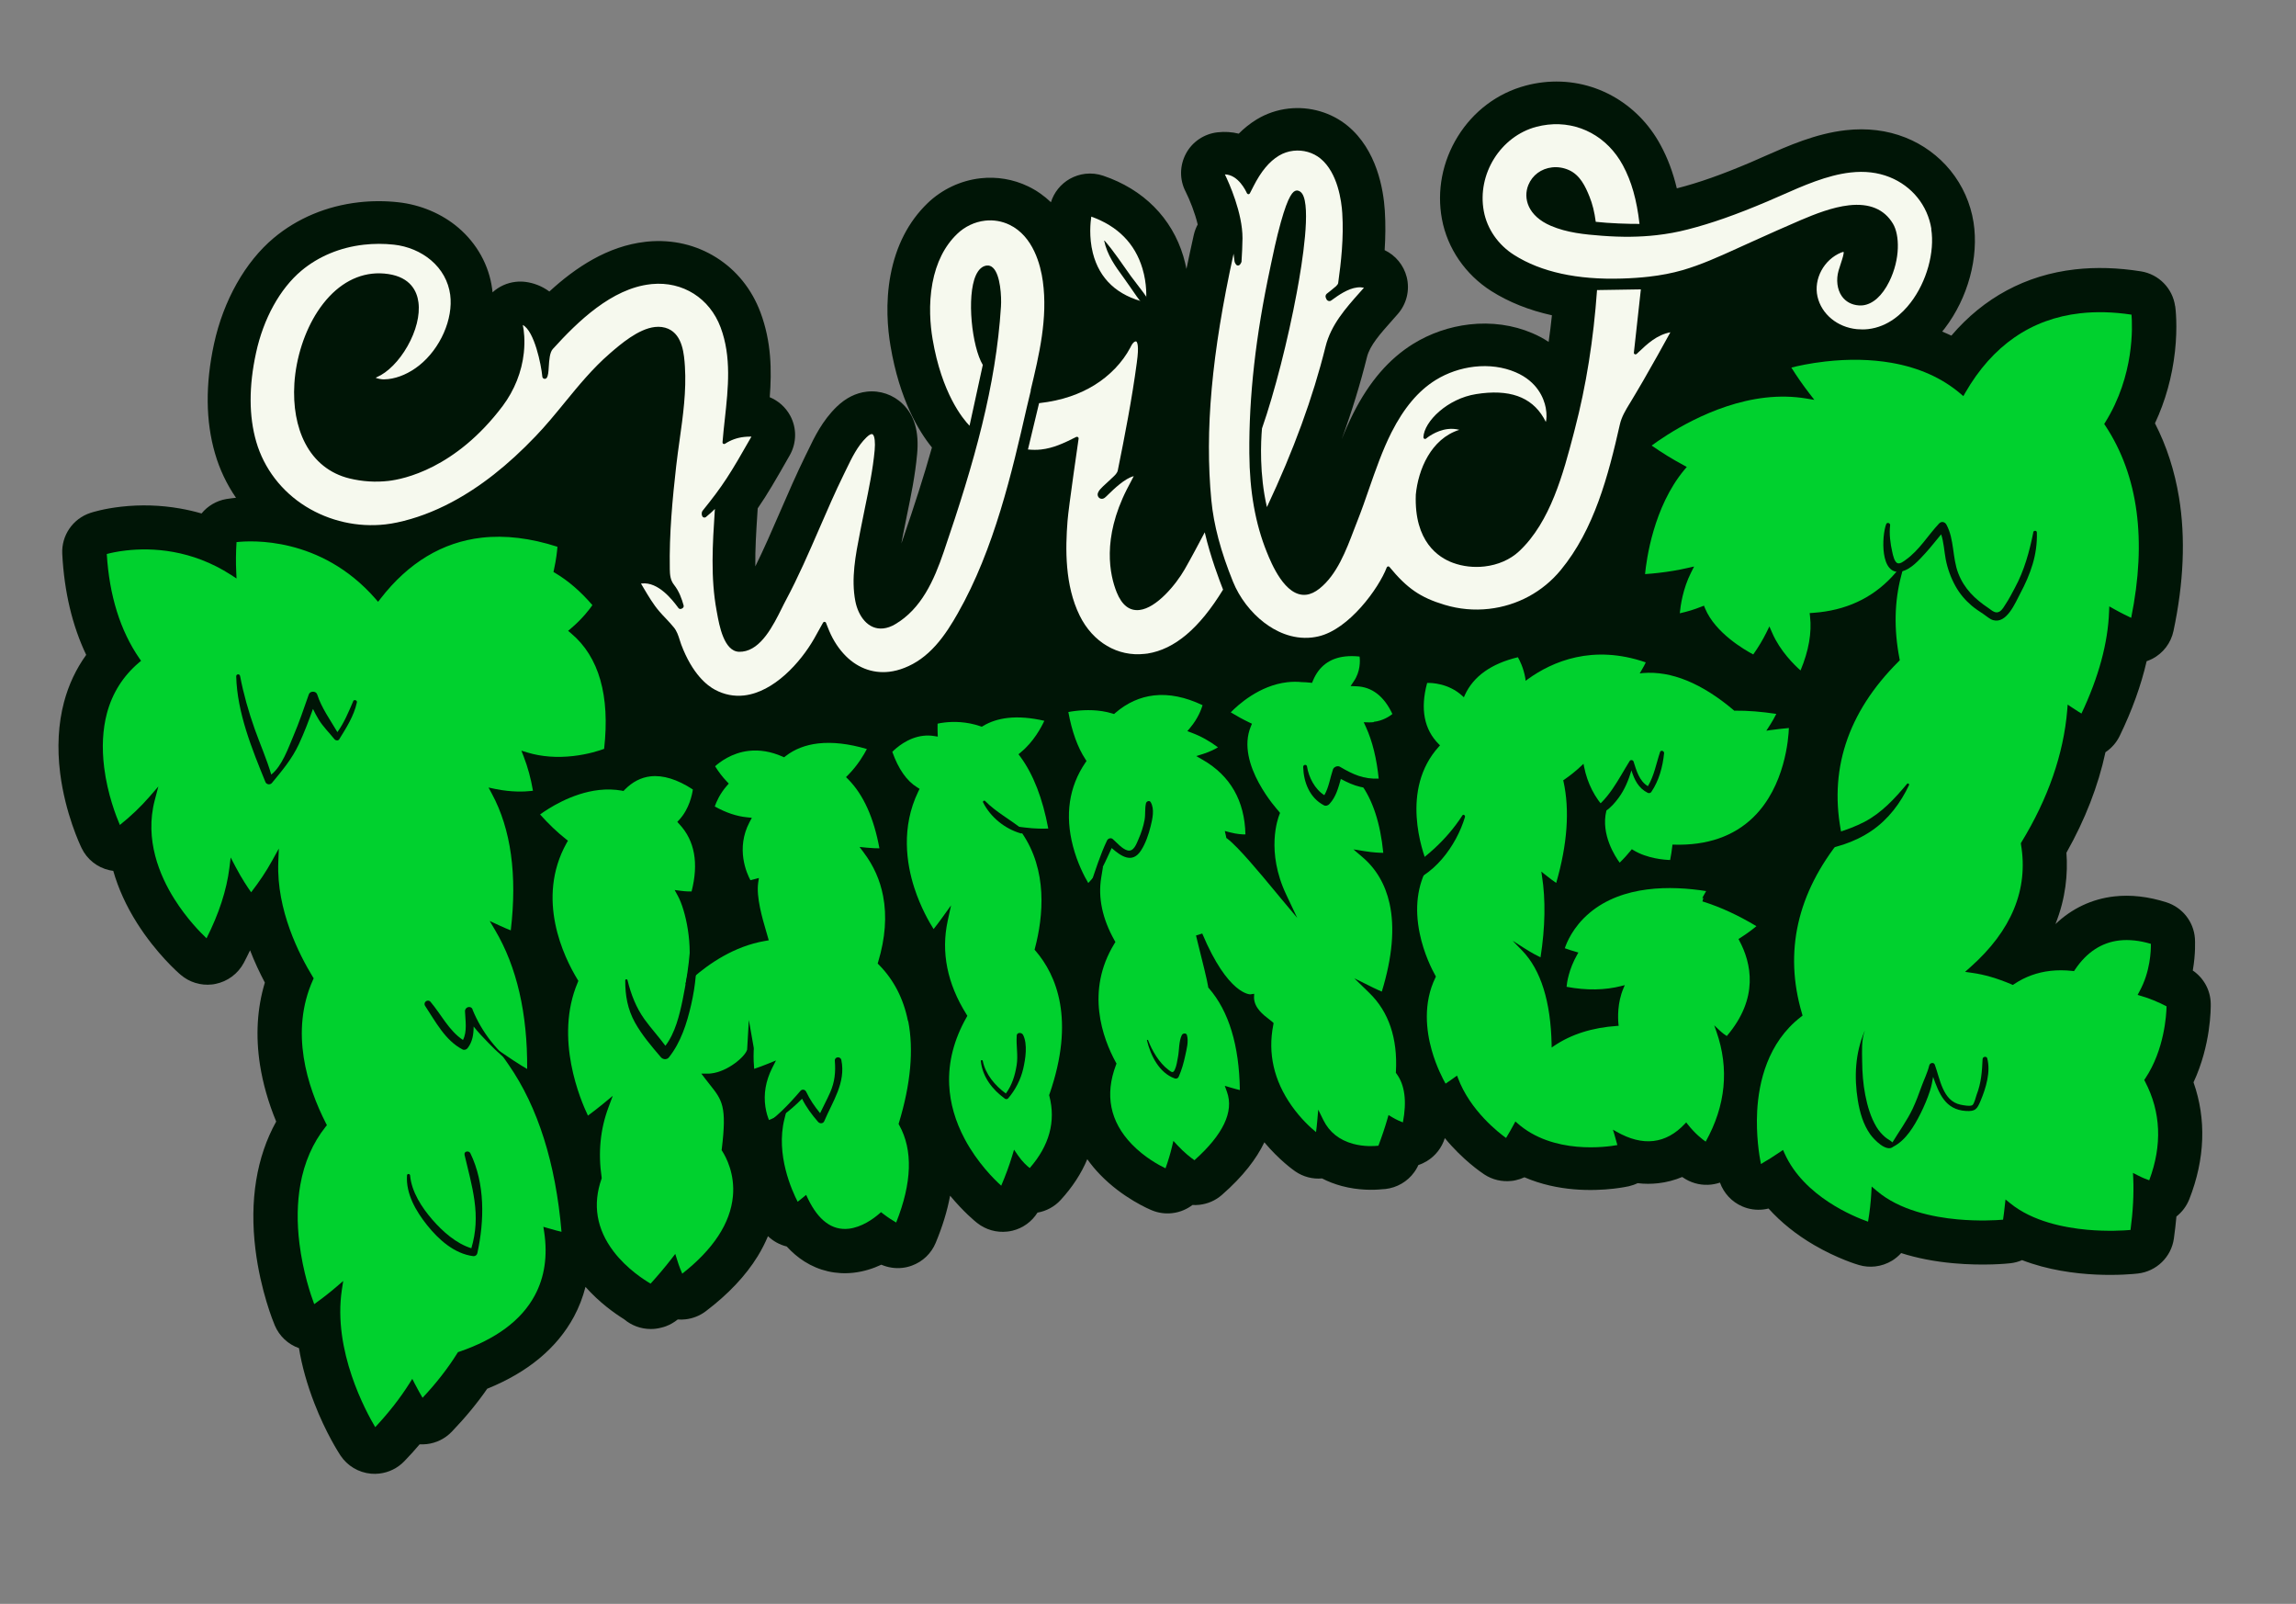 <svg width="421" height="294" viewBox="0 0 421 294" fill="none" xmlns="http://www.w3.org/2000/svg">
<rect x="0" y="0" width="421" height="294" fill="#808080" stroke="none"/>
<g clip-path="url(#clip0_1397_2506)">
<path d="M398.837 56.138C398.383 52.863 395.841 50.264 392.57 49.742C388.344 49.067 384.279 48.951 380.482 49.382C371.46 50.406 363.731 54.569 357.808 61.524C357.254 61.257 356.689 61.019 356.124 60.78C356.281 60.584 356.452 60.386 356.607 60.176C360.854 54.607 362.876 47.16 361.872 40.744C361.326 37.273 359.866 34.001 357.654 31.269C355.475 28.588 352.603 26.481 349.356 25.2C346.008 23.875 342.319 23.428 338.413 23.871C332.915 24.495 327.929 26.711 323.518 28.655C322.625 29.045 321.787 29.429 320.984 29.768C315.646 32.037 311.484 33.499 307.519 34.513C307.505 34.515 307.478 34.518 307.464 34.519C306.758 31.575 305.788 28.977 304.482 26.582C302.387 22.695 299.289 19.569 295.528 17.521C291.679 15.429 287.324 14.589 282.942 15.087C281.867 15.209 280.788 15.414 279.731 15.699C274.594 17.066 270.172 20.372 267.296 25.029C264.467 29.612 263.436 34.98 264.395 40.151C265.391 45.523 268.693 50.331 273.447 53.352C276.67 55.392 280.38 56.868 284.565 57.795C284.393 59.437 284.192 61.068 283.961 62.675C283.036 62.052 282.024 61.52 280.953 61.065C277.447 59.566 273.47 59.013 269.455 59.469C265.794 59.885 262.226 61.114 259.122 63.034C254.68 65.793 251.086 69.954 248.148 75.759C247.349 77.348 246.648 78.94 246.014 80.524C247.897 75.375 249.425 70.376 250.656 65.439C251.187 63.316 253.07 61.205 255.246 58.759C255.601 58.361 255.955 57.963 256.296 57.567C257.92 55.719 258.542 53.188 257.94 50.795C257.389 48.617 255.902 46.806 253.891 45.852C254.041 43.526 254.081 41.088 253.923 38.604C253.673 34.7 252.454 27.484 247.115 23.072C244.135 20.619 240.185 19.459 236.266 19.904C234.198 20.139 232.194 20.82 230.44 21.885C229.164 22.662 228.08 23.555 227.139 24.501C225.891 24.189 224.586 24.103 223.252 24.255C220.789 24.534 218.611 25.991 217.453 28.171C216.294 30.351 216.257 32.94 217.402 35.133C218.149 36.615 219.112 39.022 219.615 41.151C219.296 41.737 219.052 42.383 218.895 43.061C218.409 45.219 217.97 47.304 217.549 49.304C217.41 48.563 217.212 47.789 216.984 46.99C214.876 39.956 209.662 34.706 202.295 32.215C201.234 31.854 200.117 31.733 199.029 31.857C198.022 31.971 197.051 32.288 196.157 32.788C194.5 33.732 193.267 35.261 192.701 37.071C191.464 35.891 190.071 34.908 188.525 34.163C185.799 32.85 182.764 32.342 179.743 32.685C176.136 33.095 172.696 34.722 170.062 37.262C166.585 40.627 164.303 45.051 163.287 50.432C162.334 55.517 162.752 60.294 163.285 63.41C164.941 73.257 168.466 79.057 170.884 82.027C169.403 87.31 167.625 92.777 165.638 98.584C165.525 98.927 165.399 99.271 165.274 99.629C165.31 99.46 165.346 99.291 165.368 99.123C165.437 98.758 165.506 98.393 165.576 98.041C165.793 96.916 166.025 95.804 166.263 94.622C167.021 90.976 167.805 87.202 168.166 83.216C168.545 79.145 167.681 76.15 165.528 74.057C163.776 72.345 161.366 71.519 158.93 71.795C156.943 72.021 155.091 72.946 153.426 74.551C150.794 77.104 149.32 80.145 148.151 82.601C148.005 82.892 147.873 83.182 147.725 83.46C146.035 86.91 144.515 90.396 143.052 93.779C141.545 97.263 140.091 100.604 138.499 103.823C138.449 100.708 138.66 97.467 138.874 94.129L138.933 93.188C140.685 90.652 142.253 87.958 144.815 83.447C146.09 81.199 146.122 78.445 144.886 76.18C144.05 74.639 142.718 73.47 141.141 72.811C141.521 67.901 141.446 62.63 139.446 57.276C137.861 53.029 135.068 49.552 131.372 47.222C127.66 44.88 123.313 43.861 118.797 44.278C118.648 44.294 118.484 44.313 118.335 44.33C111.408 45.116 105.539 49.027 100.733 53.436C99.229 52.328 97.702 51.869 96.482 51.691C95.838 51.599 95.189 51.59 94.549 51.663C92.984 51.84 91.489 52.505 90.316 53.587C90.293 53.383 90.269 53.18 90.246 52.976C89.67 48.629 87.454 44.646 84.036 41.734C81.014 39.163 77.093 37.519 73.017 37.074C70.616 36.81 68.191 36.811 65.796 37.083C59.903 37.751 54.508 40.013 50.191 43.624C44.955 48.013 40.974 55.077 39.243 63.027C37.644 70.427 37.694 77.185 39.43 83.133C40.271 86.048 41.573 88.773 43.274 91.247C42.974 91.281 42.716 91.311 42.484 91.337C41.967 91.396 41.615 91.449 41.494 91.477C39.669 91.794 38.07 92.759 36.956 94.123C35.659 93.748 34.343 93.443 33.007 93.21C29.435 92.585 25.797 92.475 22.178 92.886C19.034 93.243 16.971 93.889 16.586 94.016C13.356 95.07 11.239 98.156 11.417 101.545C11.778 108.488 13.253 114.685 15.805 120.046C13.959 122.606 12.592 125.497 11.741 128.687C10.689 132.656 10.444 137.055 11.03 141.732C11.968 149.145 14.671 154.86 14.976 155.485C15.966 157.531 17.83 159.01 20.051 159.514C20.291 159.57 20.53 159.611 20.768 159.639C21.684 162.849 23.136 166.052 25.119 169.195C28.664 174.8 32.69 178.33 33.146 178.704C34.734 180.064 36.818 180.693 38.886 180.459C39.077 180.437 39.267 180.415 39.468 180.365C41.721 179.931 43.652 178.488 44.719 176.47C45.115 175.71 45.497 174.951 45.853 174.196C46.674 176.33 47.616 178.313 48.565 180.116C47.142 184.828 46.847 189.879 47.672 195.202C48.212 198.619 49.199 202.095 50.643 205.588C47.037 212.074 45.727 220.086 46.843 229.061C47.789 236.666 50.13 242.353 50.392 242.969C51.221 244.923 52.826 246.432 54.82 247.127C55.358 250.406 56.304 253.763 57.632 257.201C59.759 262.706 62.162 266.392 62.429 266.802C63.693 268.707 65.748 269.931 68.032 270.139C68.548 270.19 69.056 270.174 69.56 270.117C71.288 269.921 72.908 269.132 74.141 267.851C75.128 266.831 76.059 265.805 76.946 264.755C77.375 264.775 77.815 264.767 78.251 264.717C79.979 264.521 81.599 263.732 82.832 262.451C85.31 259.874 87.491 257.234 89.338 254.564C96.785 251.56 102.125 247.118 105.235 241.363C106.157 239.65 106.871 237.809 107.357 235.898C109.918 238.783 112.72 240.76 114.44 241.83C115.783 242.97 117.51 243.612 119.288 243.617C119.592 243.623 119.893 243.603 120.179 243.571C120.546 243.529 120.911 243.46 121.272 243.364C121.553 243.291 121.821 243.219 122.085 243.121C122.879 242.824 123.616 242.397 124.272 241.869C124.746 241.911 125.227 241.898 125.703 241.844C127.037 241.692 128.317 241.19 129.408 240.365C133.534 237.243 136.745 233.84 138.932 230.279C139.677 229.067 140.296 227.842 140.817 226.601C141.761 227.511 142.952 228.173 144.257 228.492C145.248 229.576 146.331 230.498 147.49 231.232C150.193 232.946 153.321 233.663 156.519 233.3C158.383 233.089 160.098 232.537 161.603 231.83C162.82 232.351 164.153 232.558 165.46 232.409C166.058 232.341 166.636 232.207 167.218 231.99C169.19 231.271 170.769 229.758 171.569 227.825C172.815 224.838 173.7 221.947 174.213 219.18C176.672 222.146 178.801 223.897 179.163 224.172C180.738 225.423 182.731 225.981 184.705 225.757C185.018 225.721 185.343 225.671 185.651 225.594C187.569 225.129 189.211 223.926 190.237 222.283C191.832 222.006 193.342 221.216 194.494 219.958C196.64 217.611 198.273 215.116 199.367 212.489C200.057 213.47 200.84 214.412 201.714 215.316C205.853 219.603 210.719 221.663 211.253 221.877C212.438 222.361 213.697 222.521 214.935 222.38C215.684 222.295 216.42 222.102 217.115 221.789C217.666 221.548 218.183 221.242 218.652 220.886C219.082 220.906 219.509 220.899 219.944 220.849C221.427 220.681 222.875 220.077 224.052 219.036C227.978 215.607 230.409 212.375 231.835 209.395C234.561 212.646 237.154 214.483 237.498 214.719C238.949 215.723 240.695 216.17 242.414 216.017C243.527 216.591 244.738 217.059 246.032 217.407C249.102 218.227 251.892 218.158 253.445 217.995C253.637 217.987 253.843 217.977 254.034 217.956C256.143 217.716 258.084 216.602 259.333 214.852C259.44 214.703 259.545 214.539 259.639 214.391C259.801 214.125 259.949 213.847 260.082 213.557C260.614 213.387 261.124 213.15 261.602 212.862C263.201 211.897 264.381 210.389 264.925 208.622C268.188 212.596 271.592 214.904 272.159 215.28C273.634 216.253 275.404 216.671 277.146 216.473C277.405 216.444 277.677 216.413 277.931 216.343C278.482 216.225 279.013 216.041 279.524 215.805C285.654 218.449 292.023 218.331 295.874 217.894C297.425 217.718 298.447 217.492 298.636 217.457C299.214 217.323 299.758 217.137 300.281 216.885C301.553 217.044 302.82 217.037 304.086 216.893C305.583 216.724 307.055 216.336 308.45 215.752C308.748 215.952 308.984 216.09 309.133 216.183C310.533 216.986 312.157 217.325 313.749 217.144C314.13 217.101 314.494 217.032 314.869 216.934C315.043 216.887 315.203 216.841 315.376 216.78C316.078 218.722 317.541 220.315 319.468 221.141C320.687 221.677 322.016 221.856 323.309 221.709C323.636 221.672 323.959 221.608 324.281 221.53C326.552 224.049 329.359 226.315 332.636 228.225C336.858 230.688 340.484 231.788 340.882 231.895C341.852 232.183 342.867 232.26 343.847 232.149C344.935 232.026 345.996 231.658 346.951 231.082C347.569 230.696 348.123 230.234 348.6 229.699C351.489 230.622 354.689 231.248 358.198 231.565C363.783 232.072 368.156 231.617 368.632 231.563C369.381 231.478 370.103 231.286 370.773 230.99C380.186 234.623 390.56 233.61 392.003 233.447C395.418 233.059 398.137 230.413 398.608 227.033C398.795 225.651 398.96 224.312 399.073 222.993C400.098 222.19 400.914 221.121 401.43 219.839C404.329 212.471 404.586 205.142 402.208 198.4C405.4 191.549 405.382 184.829 405.366 183.964C405.322 181.509 404.074 179.258 402.073 177.904C402.626 174.762 402.484 172.414 402.463 171.99C402.227 168.937 400.168 166.339 397.25 165.405C393.917 164.34 390.692 163.978 387.671 164.321C383.575 164.786 379.912 166.521 376.889 169.394C378.789 164.641 379.188 160.142 378.905 156.311C382.336 150.23 384.737 144.06 386.063 137.888C387.177 137.143 388.081 136.119 388.673 134.897C390.951 130.198 392.596 125.626 393.611 121.207C393.956 121.086 394.297 120.937 394.637 120.775C396.642 119.736 398.07 117.869 398.536 115.658C400.414 106.825 400.762 98.592 399.55 91.196C398.747 86.311 397.278 81.748 395.139 77.592C397.048 73.526 398.291 69.054 398.803 64.459C399.321 59.795 398.903 56.474 398.848 56.109" fill="#001506"/>
<path d="M95.538 137.583L96.723 137.944C99.277 138.712 102.1 138.928 105.094 138.588C107.856 138.275 109.995 137.565 110.774 137.27C111.873 127.522 109.838 120.398 104.719 116.099L104.17 115.638L104.711 115.178C106.811 113.4 108.115 111.657 108.625 110.926C106.496 108.446 104.219 106.477 101.854 105.068L101.484 104.849L101.574 104.426C102.012 102.452 102.158 100.951 102.214 100.229C97.278 98.631 92.624 98.074 88.338 98.56C81.139 99.377 74.881 103.14 69.772 109.741L69.327 110.314L68.851 109.763C58.807 98.269 45.902 99.088 43.412 99.371L43.371 99.375C43.254 101.258 43.229 103.103 43.319 104.866L43.37 106.043L42.387 105.398C35.128 100.71 27.894 100.362 23.104 100.906C21.43 101.096 20.195 101.387 19.579 101.553C20.044 109.172 22.057 115.611 25.555 120.685L25.868 121.131L25.453 121.481C22.562 123.94 20.599 127.049 19.611 130.736C18.819 133.713 18.648 137.059 19.101 140.692C19.71 145.572 21.304 149.653 21.979 151.226C24.013 149.593 25.816 147.876 27.34 146.122L29.035 144.17L28.38 146.664C26.473 153.905 29.279 160.529 31.984 164.814C34.221 168.368 36.761 170.953 37.872 171.996C40.145 167.49 41.556 163.164 42.06 159.106L42.297 157.182L43.194 158.895C44.337 161.075 45.448 162.722 46.053 163.561C47.543 161.632 48.84 159.697 49.902 157.762L51.126 155.547L51.028 158.088C50.695 166.814 54.847 174.976 57.351 179.064L57.52 179.334L57.387 179.624C53.118 189.127 56.325 199.169 59.765 205.914L59.941 206.251L59.7 206.554C57.36 209.5 55.795 213.073 55.073 217.156C54.482 220.454 54.426 224.089 54.908 227.967C55.554 233.172 57.004 237.448 57.614 239.056C59.068 238.025 60.436 236.962 61.704 235.87L62.935 234.809L62.688 236.404C60.985 247.623 67.15 258.829 68.803 261.611C71.249 258.996 73.344 256.325 75.038 253.644L75.599 252.756L76.078 253.691C76.659 254.807 77.159 255.686 77.482 256.226C80.016 253.533 82.156 250.774 83.858 248.038L83.975 247.859L84.175 247.795C90.929 245.489 95.595 242.031 98.043 237.491C99.866 234.123 100.44 230.194 99.778 225.815L99.631 224.883L100.543 225.151C101.571 225.46 102.408 225.668 102.96 225.798C101.888 213.203 98.626 202.919 93.285 195.208L91.472 192.595L94.113 194.371C95.172 195.076 96.059 195.608 96.663 195.952C96.735 185.77 94.757 177.21 90.783 170.499L89.794 168.824L91.554 169.641C92.441 170.049 93.165 170.352 93.655 170.544C94.862 160.412 93.7 151.993 90.193 145.504L89.581 144.363L90.852 144.632C93.829 145.242 96.201 145.124 97.357 144.993C97.493 144.978 97.616 144.964 97.725 144.951C97.348 142.726 96.778 140.618 96.019 138.67L95.572 137.524L95.538 137.583Z" fill="#00D12E"/>
<path d="M318.91 172.373L318.771 172.128L319.016 171.976C320.508 171.037 321.57 170.188 322.061 169.775C318.747 167.786 315.518 166.297 312.445 165.326L312.159 165.235L312.237 164.951C312.277 164.823 312.304 164.696 312.334 164.596L312.13 164.619L312.392 164.136C312.59 163.811 312.737 163.533 312.84 163.343C306.355 162.319 297.526 162.249 291.473 167.335C288.353 169.958 287.217 172.946 286.93 173.818C287.635 174.081 288.35 174.303 289.047 174.498L289.418 174.608L289.222 174.946C287.658 177.681 287.314 180.112 287.25 180.889C290.898 181.575 294.283 181.52 297.336 180.734L297.926 180.584L297.686 181.148C296.541 183.807 296.656 186.64 296.765 187.727L296.801 188.04L296.486 188.061C291.986 188.366 288.114 189.589 284.977 191.705L284.516 192.018L284.509 191.469C284.344 183.583 282.53 177.795 279.124 174.264L277.36 172.443L279.499 173.809C280.852 174.673 281.936 175.237 282.475 175.492C283.336 169.964 283.427 164.936 282.736 160.546L282.619 159.762L283.226 160.257C284.169 161.03 284.947 161.574 285.35 161.844C287.4 154.765 287.847 148.501 286.685 143.243L286.634 143.043L286.801 142.928C287.951 142.137 289.011 141.275 289.958 140.384L290.356 140.008L290.459 140.547C291.065 143.585 292.414 146.236 294.465 148.395L294.574 148.507L294.536 148.662C293.497 152.987 296.208 157.078 296.989 158.131C297.759 157.384 298.444 156.618 299.049 155.876L299.218 155.664L299.441 155.804C302.021 157.408 305.326 157.624 306.238 157.645C306.413 156.759 306.551 155.904 306.638 155.097L306.662 154.82L306.939 154.829C312.996 155.008 317.89 153.311 321.478 149.825C327.337 144.128 327.955 135.245 328.013 133.452C326.826 133.559 325.656 133.692 324.543 133.846L323.879 133.948L324.243 133.385C324.983 132.256 325.473 131.348 325.708 130.868C323.042 130.455 320.496 130.249 318.114 130.272L318.005 130.285L317.913 130.199C312.057 125.241 306.449 122.949 301.246 123.375L300.66 123.441L300.972 122.911C301.379 122.246 301.637 121.722 301.768 121.419C292.069 118.065 284.656 121.244 280.133 124.507L279.739 124.799L279.684 124.31C279.355 122.382 278.6 120.955 278.325 120.478C273.427 121.652 270.15 123.99 268.585 127.44L268.421 127.816L268.113 127.535C265.593 125.25 262.496 125.162 261.685 125.185C260.393 129.951 261.125 133.731 263.844 136.433L264.045 136.63L263.849 136.845C256.667 144.726 260.871 156.264 261.658 158.223L262.364 157.882L261.882 158.734C259.872 162.275 259.353 166.445 260.324 171.119C261.091 174.84 262.596 177.776 263.217 178.874L263.288 179.017L263.222 179.162C260.882 183.923 261.544 189.031 262.515 192.481C263.373 195.546 264.63 197.878 265.061 198.64C265.676 198.226 266.277 197.815 266.849 197.392L267.168 197.163L267.306 197.533C269.554 203.615 274.912 207.709 276.157 208.598C276.69 207.713 277.209 206.816 277.685 205.909L277.867 205.572L278.158 205.828C284.711 211.71 294.704 210.246 296.566 209.897C296.374 209.177 296.17 208.471 295.969 207.793L295.75 207.075L296.413 207.454C301.246 210.205 305.45 209.714 308.943 206.004L309.189 205.742L309.4 206.021C310.836 207.865 312.207 208.892 312.76 209.269C316.436 202.679 317.1 195.895 314.731 189.111L314.323 187.948L315.219 188.795C315.822 189.372 316.346 189.739 316.628 189.913C322.564 182.957 321.146 176.533 318.894 172.361" fill="#00D12E"/>
<path d="M251.908 132.316C253.554 132.129 254.772 131.317 255.315 130.884C253.787 127.621 251.566 125.907 248.729 125.803L247.649 125.761L248.25 124.868C249.455 123.095 249.401 121.163 249.295 120.35C248.346 120.251 247.45 120.243 246.633 120.336C243.816 120.656 241.835 122.145 240.753 124.756L240.58 125.175L240.134 125.129C239.701 125.082 239.27 125.048 238.842 125.042L238.815 125.045L238.788 125.048C237.88 124.945 236.957 124.953 236.032 125.059C230.915 125.639 226.981 129.234 225.673 130.579C226.813 131.274 227.959 131.9 229.052 132.422L229.563 132.667L229.346 133.186C226.502 140.067 234.392 148.616 234.47 148.703L234.474 148.73L234.504 148.754L234.713 149.019L234.585 149.35C234.316 150.013 232.095 156.066 235.848 163.999L237.861 168.252L234.832 164.637C234.498 164.248 234.115 163.783 233.698 163.267C231.19 160.238 226.99 155.175 225.05 153.745L224.869 153.615L224.818 153.4L224.813 153.36L224.805 153.292L224.585 152.327L225.537 152.576C226.774 152.903 227.787 152.967 228.365 152.957C228.229 146.786 225.584 142.178 220.526 139.274L219.347 138.597L220.651 138.187C221.887 137.786 222.786 137.326 223.327 136.99C221.82 135.855 220.201 134.953 218.503 134.321L217.711 134.026L218.257 133.373C219.654 131.715 220.277 130.036 220.507 129.268C217.359 127.769 214.368 127.16 211.606 127.474C209.047 127.764 206.66 128.833 204.525 130.67L204.275 130.89L203.96 130.789C201.517 130.035 198.99 130.116 197.303 130.307C196.718 130.374 196.231 130.456 195.894 130.522C196.547 134.091 197.593 136.997 199.011 139.159L199.227 139.492L199.003 139.82C196.004 144.243 195.251 149.388 196.742 155.116C197.57 158.281 198.885 160.757 199.548 161.864C199.99 161.388 200.432 160.911 200.871 160.408L202.261 158.807L201.919 160.894C201.317 164.578 202.142 168.444 204.352 172.372L204.525 172.682L204.338 172.978C198.987 181.697 202.201 190.337 204.586 194.713L204.724 194.958L204.629 195.216C202.551 200.704 203.533 205.597 207.533 209.748C209.846 212.152 212.547 213.605 213.713 214.161C214.194 212.814 214.595 211.49 214.894 210.232L215.154 209.13L215.924 209.964C217.136 211.284 218.404 212.253 219.017 212.679C224.273 207.985 226.278 203.785 224.985 200.165L224.581 199.042L225.722 199.38C226.393 199.579 226.947 199.722 227.343 199.814C227.226 191.62 225.315 185.348 221.669 181.157L221.543 181.02L221.522 180.83C221.426 179.988 220.316 175.55 219.713 173.158C219.509 172.329 219.36 171.741 219.303 171.486L220.447 171.122C225.186 182.393 229.239 182.277 229.28 182.272L229.971 182.167L229.941 182.871C229.977 184.764 231.682 186.069 232.693 186.834C232.934 187.013 233.13 187.17 233.283 187.303L233.53 187.537L233.472 187.873C232.44 193.104 233.584 198.089 236.853 202.722C238.511 205.063 240.296 206.703 241.313 207.522C241.403 206.866 241.466 206.199 241.529 205.545L241.714 203.407L242.663 205.334C243.754 207.534 245.587 208.989 248.118 209.678C250.123 210.22 251.985 210.105 252.747 210.018C253.385 208.351 253.93 206.722 254.385 205.144L254.603 204.391L255.269 204.797C256.039 205.259 256.762 205.562 257.237 205.742C257.983 201.863 257.588 198.87 256.074 196.828L255.944 196.65L255.96 196.429C256.287 190.329 254.647 185.469 251.084 182.011L248.326 179.327L251.773 181.039C252.43 181.363 252.981 181.603 253.372 181.765C255.304 175.469 255.776 170.04 254.79 165.602C254.007 162.103 252.331 159.241 249.8 157.095L248.166 155.699L250.286 156.036C251.732 156.271 252.951 156.325 253.641 156.329C253.106 150.89 251.697 146.61 249.467 143.605L248.608 142.465L250.022 142.662C251.226 142.828 252.223 142.866 252.816 142.867C252.444 139.102 251.65 135.878 250.458 133.264L250.055 132.389L251.023 132.416C251.313 132.425 251.601 132.406 251.887 132.373" fill="#00D12E"/>
<path d="M191.515 132.133C189.038 131.562 186.784 131.378 184.797 131.603C183.096 131.796 181.58 132.284 180.276 133.065L180.032 133.216L179.759 133.123C177.177 132.234 174.782 132.259 173.244 132.433C172.672 132.498 172.226 132.576 171.918 132.653C171.912 133.203 171.905 133.754 171.926 134.301L171.953 135.027L171.238 134.916C170.592 134.81 169.943 134.801 169.289 134.876C166.445 135.198 164.306 137.118 163.614 137.816C164.727 140.947 166.244 143.14 168.155 144.311L168.616 144.603L168.381 145.083C165.187 151.673 166.22 158.347 167.66 162.776C168.824 166.355 170.418 169.103 171.189 170.307C171.708 169.657 172.198 168.997 172.698 168.308L174.389 165.957L173.773 168.791C172.524 174.541 173.688 180.307 177.191 185.903L177.377 186.212L177.206 186.52C174.909 190.575 173.852 194.737 174.046 198.881C174.203 202.203 175.161 205.545 176.895 208.799C179.206 213.129 182.296 216.187 183.586 217.347C184.37 215.512 185.045 213.689 185.577 211.938L185.937 210.742L186.647 211.775C187.457 212.962 188.316 213.73 188.815 214.114C192.401 210.008 193.622 205.581 192.417 200.92L192.37 200.746L192.433 200.574C197.191 186.877 193.69 178.738 189.909 174.328L189.702 174.09L189.779 173.793C191.308 167.955 192.131 159.544 187.35 152.636L186.59 151.526L187.918 151.691C189.806 151.931 191.376 151.918 192.212 151.878C191.187 146.371 189.472 141.947 187.092 138.711L186.751 138.255L187.192 137.889C189.525 135.974 190.933 133.326 191.487 132.136" fill="#00D12E"/>
<path d="M166.487 187.173C165.678 183.086 163.893 179.618 161.183 176.873L160.934 176.627L161.033 176.286C162.334 171.959 162.633 167.91 161.928 164.251C161.379 161.358 160.195 158.701 158.425 156.345L157.612 155.255L158.978 155.389C159.94 155.486 160.742 155.505 161.252 155.502C160.233 149.926 158.317 145.676 155.545 142.87L155.125 142.45L155.546 142.031C157.313 140.235 158.454 138.264 158.951 137.3C155.614 136.318 152.627 135.983 150.027 136.278C147.714 136.541 145.707 137.319 144.06 138.592L143.782 138.816L143.449 138.675C141.36 137.757 139.295 137.414 137.294 137.641C134.11 138.003 131.91 139.751 131.122 140.459C131.779 141.512 132.492 142.448 133.257 143.241L133.633 143.638L133.266 144.051C131.948 145.548 131.311 147.105 131.063 147.834C133.094 148.965 135.072 149.634 136.967 149.817L137.86 149.909L137.439 150.699C134.887 155.539 136.904 160.067 137.601 161.348C137.802 161.298 138.03 161.245 138.27 161.176L139.153 160.939L139.02 161.833C138.655 164.446 139.764 168.265 140.505 170.78C140.599 171.126 140.702 171.431 140.777 171.725L140.96 172.364L140.298 172.48C134.604 173.443 129.956 176.692 127.06 179.235L125.694 180.434L126.071 178.659C127.189 173.446 125.717 166.794 124.278 164.194L123.704 163.146L124.893 163.3C125.733 163.411 126.409 163.416 126.808 163.412C128.137 158.243 127.391 154.094 124.567 151.074L124.189 150.663L124.569 150.249C126.397 148.254 126.913 145.638 127.043 144.716C124.185 142.855 121.571 142.052 119.272 142.313C117.53 142.51 115.942 143.337 114.546 144.76L114.324 144.992L114.014 144.93C112.692 144.696 111.28 144.65 109.824 144.815C104.789 145.386 100.456 148.257 99.031 149.298C100.593 151.046 102.171 152.557 103.745 153.795L104.139 154.108L103.886 154.549C98.196 164.777 103.391 175.446 105.896 179.547L106.05 179.805L105.931 180.093C101.583 190.361 106.487 201.751 107.806 204.502C108.772 203.788 109.71 203.063 110.617 202.314L112.356 200.879L111.574 202.975C110.072 206.981 109.651 211.29 110.315 215.807L110.332 215.956L110.293 216.098C108.637 220.809 109.379 225.289 112.507 229.402C114.953 232.616 118.189 234.654 119.296 235.299C120.668 233.782 121.956 232.261 123.11 230.769L123.819 229.85L124.164 230.952C124.495 232.042 124.857 232.922 125.098 233.472C130.806 228.988 133.931 224.22 134.39 219.274C134.767 215.19 133.153 212.142 132.432 211.014L132.315 210.835L132.346 210.625C133.301 202.763 132.434 201.679 130.135 198.792C129.892 198.476 129.621 198.149 129.345 197.782L128.6 196.808L129.827 196.806C130.02 196.812 130.211 196.79 130.415 196.767C133.45 196.422 136.64 193.682 136.992 192.418C136.995 192.322 136.997 192.212 137.013 192.114L137.311 186.966L138.205 192.047C138.225 192.223 138.231 192.401 138.197 192.584C138.139 194.02 138.22 195.221 138.287 195.928C139.15 195.638 139.996 195.322 140.8 194.997L142.288 194.388L141.568 195.817C140.4 198.149 139.995 200.532 140.346 202.898C140.512 203.993 140.799 204.826 141.006 205.312C141.69 205.028 142.36 204.732 143 204.425L144.15 203.869L143.837 205.114C142.194 211.652 145.237 218.304 146.262 220.291C146.58 220.049 146.895 219.793 147.223 219.522L147.815 219.029L148.141 219.72C150.07 223.722 152.583 225.581 155.618 225.237C158.013 224.965 160.139 223.417 161.181 222.516L161.545 222.199L161.937 222.499C162.919 223.253 163.779 223.788 164.324 224.097C167.232 216.811 167.419 210.809 164.89 206.257L164.769 206.037L164.838 205.796C166.993 198.677 167.563 192.399 166.526 187.155" fill="#00D12E"/>
<path d="M385.813 77.757L386.01 77.432C391.399 68.806 391.007 59.763 390.839 57.679C387.515 57.176 384.35 57.096 381.41 57.429C372.429 58.449 365.335 63.351 360.361 71.985L360.005 72.617L359.455 72.143C356.084 69.281 351.844 67.384 346.838 66.509C343.111 65.86 339.021 65.774 334.708 66.264C331.836 66.59 329.578 67.093 328.467 67.384C329.509 69.04 330.612 70.619 331.743 72.085L332.681 73.299L331.163 73.045C328.803 72.653 326.288 72.595 323.716 72.887C313.795 74.013 305.205 79.937 302.852 81.675C304.783 83.023 306.738 84.217 308.646 85.238L309.293 85.591L308.819 86.153C303.181 92.952 301.893 102.611 301.64 105.238C302.475 105.185 303.306 105.104 304.109 105.013C305.946 104.805 307.732 104.506 309.384 104.126L310.634 103.846L310.061 104.984C308.586 107.901 308.14 111.017 308.01 112.42C309.408 112.11 310.714 111.715 311.887 111.238L312.442 111.024L312.67 111.575C314.541 116.037 319.895 119.127 321.479 119.965C322.441 118.605 323.239 117.263 323.868 115.996L324.438 114.831L324.96 116.023C326.412 119.35 328.987 121.876 330.151 122.898C331.657 119.291 332.231 115.967 331.895 113.008L331.824 112.384L332.453 112.34C332.863 112.307 333.259 112.276 333.654 112.231C339.329 111.587 344.001 109.16 347.568 105.002L349.271 103.007L348.608 105.544C347.364 110.249 347.254 115.348 348.291 120.716L348.353 121.025L348.131 121.256C338.706 130.63 335.213 141.392 337.743 153.23L337.802 153.512L337.621 153.739C329.519 163.718 327.09 174.497 330.409 185.764L330.523 186.164L330.194 186.421C324.112 191.126 322.484 198.404 322.2 203.674C321.968 208.059 322.573 211.812 322.888 213.371C324.104 212.669 325.262 211.947 326.336 211.206L326.937 210.794L327.232 211.448C330.79 219.361 340.018 223.057 342.53 223.94C342.835 222.132 343.035 220.377 343.123 218.718L343.191 217.5L344.121 218.288C348.32 221.881 354.497 223.118 358.94 223.521C362.84 223.876 366.126 223.681 367.286 223.577C367.409 222.725 367.52 221.874 367.61 220.97L367.733 219.87L368.598 220.569C372.699 223.911 378.549 225.048 382.727 225.426C386.445 225.76 389.524 225.562 390.656 225.461C391.112 222.069 391.276 218.902 391.158 216.042L391.109 215.003L392.031 215.476C392.91 215.926 393.63 216.201 394.089 216.356C396.5 209.909 396.237 203.835 393.333 198.281L393.173 197.969L393.374 197.671C396.87 192.408 397.233 186.015 397.265 184.472C395.683 183.648 394.136 183.012 392.668 182.588L391.955 182.38L392.307 181.721C394.295 178.1 394.408 174.238 394.393 173.016C392.311 172.4 390.371 172.194 388.616 172.393C385.35 172.764 382.618 174.559 380.495 177.714L380.294 178.012L379.931 177.971C378.55 177.825 377.213 177.826 375.961 177.968C373.566 178.24 371.341 179.042 369.355 180.367L369.087 180.549L368.782 180.419C366.233 179.333 363.81 178.632 361.612 178.332L360.323 178.148L361.3 177.281C368.839 170.596 371.965 163.038 370.574 154.796L370.549 154.579L370.652 154.389C375.557 146.353 378.381 138.21 379.054 130.174L379.132 129.161L379.982 129.725C380.698 130.207 381.277 130.568 381.661 130.799C384.819 124.13 386.518 117.847 386.724 112.132L386.764 111.152L387.618 111.632C389.002 112.41 390.11 112.944 390.779 113.253C393.66 99.041 392.082 87.205 386.069 78.072L385.854 77.752L385.813 77.757Z" fill="#00D12E"/>
<path d="M210.131 55.453C210.211 54.578 210.337 52.047 209.477 49.203C208.103 44.63 204.943 41.442 200.101 39.709C199.96 40.646 199.64 43.419 200.392 46.399C201.607 51.155 204.874 54.194 210.116 55.441" fill="#F6F9EE"/>
<path d="M354.141 41.965C353.459 37.657 350.588 34.106 346.459 32.458C344.294 31.604 341.947 31.32 339.293 31.622C334.993 32.11 330.584 34.067 326.685 35.788C325.766 36.195 324.887 36.584 324.032 36.942C318.311 39.365 313.818 40.947 309.451 42.062C307.563 42.551 305.685 42.888 303.725 43.11C300.664 43.458 297.415 43.496 293.786 43.221C290.505 42.975 287.312 42.65 284.386 41.401C280.156 39.599 279.25 36.348 280.241 33.912C280.974 32.11 282.602 30.908 284.589 30.682C285.65 30.562 286.732 30.742 287.721 31.193C289.742 32.118 290.706 34.181 291.456 36.048C291.992 37.376 292.366 38.846 292.6 40.661C295.016 40.937 298.738 41.064 300.624 41.043C300.125 36.645 299.157 33.222 297.571 30.295C294.744 25.062 289.471 22.21 283.797 22.854C283.103 22.933 282.401 23.067 281.718 23.241C275.135 24.992 270.809 31.93 272.075 38.715C272.678 41.96 274.706 44.892 277.646 46.744C282.561 49.857 289.205 51.316 297.391 51.06C299.191 51.007 300.805 50.893 302.329 50.72C304.588 50.463 306.611 50.069 308.506 49.524C311.883 48.549 315.16 47.064 318.319 45.633C318.791 45.414 319.264 45.209 319.735 44.991C320.285 44.736 320.85 44.493 321.4 44.238C324.273 42.95 327.222 41.611 330.167 40.356C332.863 39.212 336.003 37.975 339.01 37.634C342.78 37.206 345.5 38.341 347.098 41.005C348.321 43.038 348.479 47.461 346.404 51.642C345.125 54.221 343.398 55.764 341.561 55.972C341.329 55.998 341.081 55.999 340.845 55.985C339.511 55.889 338.424 55.297 337.717 54.291C336.862 53.069 336.643 51.265 337.128 49.588C337.268 49.118 337.411 48.676 337.555 48.247C337.801 47.504 338.168 46.363 338.036 46.172C338.036 46.172 338.009 46.175 337.954 46.181C337.873 46.19 337.753 46.231 337.608 46.289C334.434 47.584 332.522 51.142 333.26 54.371C333.998 57.587 336.903 59.993 340.499 60.341C341.181 60.401 341.871 60.405 342.538 60.329C346.239 59.909 348.84 57.442 350.363 55.441C353.28 51.631 354.788 46.209 354.112 41.955" fill="#F6F9EE"/>
<path d="M188.979 71.56C190.541 65.045 192.149 58.318 191.217 51.564C190.811 48.599 189.466 43.308 185.106 41.205C183.721 40.537 182.175 40.273 180.623 40.449C178.718 40.665 176.901 41.531 175.497 42.887C173.198 45.1 171.681 48.131 170.977 51.882C170.239 55.829 170.576 59.64 170.997 62.136C172.681 72.118 176.561 76.791 177.778 78.041C177.986 77.083 178.578 74.404 180.207 66.891C178.22 63.598 177.196 54.338 178.935 50.47C179.409 49.426 180.057 48.817 180.855 48.685C180.882 48.682 180.91 48.679 180.937 48.675C181.359 48.628 181.746 48.762 182.087 49.095C183.446 50.384 183.658 54.429 183.54 56.189C182.615 70.742 178.683 84.675 173.053 101.138C171.264 106.386 168.937 111.627 164.115 114.443C163.392 114.868 162.675 115.115 161.981 115.193C159.164 115.513 157.367 112.913 156.839 110.209C156.037 106.052 156.875 101.778 157.687 97.644C157.758 97.292 157.827 96.927 157.897 96.575C158.123 95.409 158.373 94.212 158.602 93.072C159.315 89.637 160.054 86.075 160.381 82.518C160.51 81.102 160.382 79.975 160.056 79.654C159.994 79.593 159.921 79.56 159.812 79.572C159.649 79.591 159.359 79.706 158.875 80.174C157.235 81.762 156.198 83.914 155.193 85.994C155.049 86.299 154.891 86.606 154.746 86.911C153.133 90.187 151.66 93.599 150.228 96.896C148.338 101.249 146.382 105.76 144.097 110.034C143.868 110.444 143.635 110.938 143.376 111.449C141.782 114.654 139.58 119.056 136.137 119.447C135.933 119.47 135.714 119.481 135.507 119.477C132.739 119.379 131.882 114.623 131.472 112.346C131.456 112.211 131.427 112.077 131.4 111.956C130.273 105.911 130.668 99.68 131.059 93.655L131.087 93.295C130.556 93.836 130.228 94.107 129.462 94.758C129.4 94.82 129.307 94.858 129.226 94.867C129.035 94.889 128.86 94.799 128.772 94.63C128.629 94.344 128.607 93.906 128.848 93.604C132.57 88.989 133.843 86.974 137.784 80.038C137.313 80.023 136.861 80.046 136.426 80.096C135.16 80.24 134.021 80.644 132.942 81.344C132.905 81.376 132.864 81.38 132.809 81.386C132.741 81.394 132.684 81.373 132.626 81.352C132.523 81.295 132.47 81.191 132.483 81.066C132.595 79.623 132.759 78.148 132.915 76.728C133.523 71.16 134.152 65.41 132.134 60.017C130.134 54.662 125.19 51.539 119.544 52.07C119.448 52.081 119.339 52.093 119.244 52.104C112.181 52.906 105.981 58.875 101.364 63.977C100.787 64.606 100.702 66.046 100.626 67.195C100.569 68.15 100.518 68.912 100.242 69.273C100.169 69.364 100.067 69.431 99.944 69.445C99.822 69.459 99.707 69.417 99.602 69.346C99.511 69.274 99.443 69.158 99.443 69.034C99.236 66.844 97.984 60.676 95.86 59.57C96.084 60.576 96.291 62.395 96.052 64.662C95.677 68.156 94.336 71.525 92.182 74.409C83.498 85.939 73.942 87.849 71.22 88.157C68.839 88.428 66.437 88.274 64.084 87.703C60.498 86.831 57.678 84.581 55.947 81.23C54.394 78.231 53.718 74.458 53.977 70.305C54.281 65.582 55.843 60.758 58.238 57.091C60.929 52.991 64.38 50.606 68.218 50.17C69.184 50.06 70.193 50.083 71.188 50.231C75.282 50.839 76.467 53.385 76.727 55.432C77.033 57.762 76.292 60.705 74.705 63.484C73.177 66.173 71.087 68.28 69.128 69.121C69.01 69.175 68.932 69.212 68.881 69.245C69.174 69.404 69.99 69.546 70.362 69.544C70.624 69.542 70.911 69.523 71.183 69.493C73.088 69.276 75.096 68.388 76.854 66.993C80.748 63.898 83.135 58.458 82.55 54.029C82.215 51.564 81.002 49.379 79.034 47.705C77.189 46.141 74.771 45.123 72.231 44.848C70.389 44.645 68.528 44.65 66.719 44.855C62.364 45.349 58.402 46.995 55.267 49.619C51.34 52.911 48.298 58.411 46.944 64.697C45.612 70.814 45.629 76.298 46.987 80.983C48.41 85.866 51.633 90.092 56.08 92.846C60.41 95.53 65.588 96.702 70.677 96.124C71.399 96.042 72.129 95.918 72.829 95.77C76.153 95.062 79.499 93.817 82.801 92.067C88.041 89.286 93.103 85.316 98.24 79.935C100.101 77.992 101.857 75.854 103.551 73.778C106.081 70.686 108.709 67.487 111.784 64.829L111.834 64.782C113.78 63.104 117.03 60.288 120.092 59.94C120.977 59.84 121.789 59.954 122.528 60.269C125.212 61.449 125.44 65.038 125.587 67.18C125.874 71.657 125.237 76.238 124.611 80.681C124.389 82.246 124.171 83.852 123.99 85.412C123.317 91.386 122.695 97.808 122.816 104.338C122.835 105.353 122.905 106.335 123.597 107.205C124.547 108.417 125.021 109.793 125.348 110.979C125.399 111.18 125.325 111.381 125.144 111.484L125.002 111.569C125.002 111.569 124.884 111.623 124.816 111.631C124.666 111.648 124.507 111.584 124.412 111.471C124.363 111.407 124.299 111.332 124.233 111.23C123.373 110.09 120.745 106.608 117.683 106.955C117.628 106.962 117.587 106.966 117.533 106.972C117.703 107.256 117.858 107.527 118.028 107.81C118.896 109.265 119.785 110.786 120.88 112.05C121.262 112.502 121.685 112.949 122.091 113.37C122.578 113.892 123.079 114.426 123.543 114.992C124.118 115.683 124.377 116.506 124.634 117.316C124.721 117.595 124.808 117.873 124.906 118.137C126.96 123.596 129.692 125.691 131.129 126.449C132.816 127.344 134.606 127.69 136.429 127.484C141.886 126.864 146.748 121.487 149.28 117.075C149.649 116.442 150.003 115.797 150.367 115.123C150.551 114.8 150.722 114.478 150.917 114.14C150.963 114.052 151.053 114.001 151.149 113.99C151.162 113.988 151.189 113.985 151.203 113.984C151.315 113.998 151.419 114.069 151.459 114.174L151.576 114.477C151.652 114.661 151.711 114.819 151.769 114.964C152.495 116.861 153.432 118.446 154.662 119.805C156.918 122.312 159.878 123.502 163.022 123.145C163.947 123.04 164.898 122.795 165.835 122.427C167.96 121.595 169.82 120.256 171.546 118.342C173.248 116.458 174.606 114.214 175.605 112.451C182.32 100.691 185.611 86.336 188.245 74.805C188.494 73.718 188.754 72.616 189.02 71.555" fill="#F6F9EE"/>
<path d="M220.907 97.576C219.727 99.813 218.513 102.109 217.237 104.344C215.626 107.152 212.076 111.46 208.933 111.816C207.109 112.023 205.717 110.93 204.761 108.578C203.493 105.423 202.033 98.756 206.616 89.712C206.775 89.405 206.978 89.011 207.206 88.587C207.433 88.162 207.706 87.65 207.885 87.286C206.275 87.675 204.213 89.669 203.196 90.664C202.899 90.959 202.687 91.162 202.547 91.26C202.42 91.357 202.275 91.415 202.125 91.432C201.853 91.463 201.593 91.355 201.43 91.139C201.253 90.912 201.219 90.613 201.326 90.34C201.506 89.866 201.893 89.506 202.228 89.179L202.29 89.117C202.527 88.898 202.75 88.68 202.989 88.474C203.301 88.191 203.626 87.893 203.923 87.598L204.06 87.473C204.459 87.097 204.869 86.707 204.965 86.215C206.245 79.883 207.56 73.135 208.447 66.491L208.46 66.365C208.882 63.403 208.52 62.77 208.395 62.634C208.349 62.597 208.319 62.574 208.251 62.581C208.251 62.581 208.224 62.584 208.21 62.586C207.793 62.674 207.508 63.202 207.296 63.638L207.251 63.726C205.821 66.431 203.479 68.869 200.657 70.606C199.317 71.431 197.838 72.122 196.272 72.657C194.534 73.253 192.637 73.661 190.65 73.886C190.61 73.891 190.569 73.895 190.528 73.9L188.487 82.394C189.324 82.478 190.11 82.485 190.913 82.394C193.145 82.14 195.056 81.25 197.338 80.097C197.365 80.094 197.404 80.076 197.445 80.071C197.513 80.064 197.598 80.081 197.658 80.129C197.749 80.202 197.802 80.306 197.774 80.419C197.76 80.544 195.934 92.987 195.747 95.469C195.34 100.629 195.239 107.267 197.965 112.828C200.368 117.724 204.947 120.421 209.901 119.859C210.064 119.84 210.241 119.82 210.404 119.802C215.387 119.016 219.915 115.189 224.264 108.083C223.663 106.556 221.942 102.077 220.908 97.589L220.895 97.591L220.907 97.576Z" fill="#F6F9EE"/>
<path d="M300.092 64.886C300.092 64.886 299.976 64.954 299.921 64.961C299.867 64.967 299.811 64.96 299.752 64.925C299.635 64.869 299.567 64.753 299.594 64.627C299.821 62.621 300.036 60.631 300.253 58.654C300.455 56.789 300.657 54.924 300.871 53.044L292.835 53.172C292.195 62.222 290.824 70.791 288.776 78.612L288.566 79.434C286.671 86.66 284.317 95.671 278.546 101.055C276.927 102.572 274.668 103.557 272.204 103.837C270.231 104.061 268.221 103.835 266.423 103.173C263.748 102.198 259.296 99.281 259.605 90.708C259.605 90.708 259.605 90.708 259.603 90.695C260.034 86.109 262.38 80.426 267.583 78.791C266.916 78.619 266.22 78.561 265.499 78.643C263.24 78.899 261.505 80.374 261.493 80.39C261.443 80.436 261.39 80.456 261.336 80.462C261.282 80.469 261.226 80.461 261.168 80.44C261.065 80.383 260.998 80.281 260.998 80.157C261.121 77.229 265.457 73.052 270.672 72.24C271.037 72.185 271.403 72.13 271.757 72.09C277.554 71.431 281.389 73.154 283.45 77.347C283.569 76.935 283.668 75.989 283.429 74.738C283.099 73.043 281.921 69.946 277.894 68.231C275.634 67.264 273.017 66.915 270.35 67.218C267.832 67.503 265.378 68.346 263.252 69.659C260.071 71.629 257.424 74.775 255.148 79.254C253.471 82.579 252.237 86.156 251.03 89.606C250.378 91.508 249.69 93.47 248.941 95.37C248.738 95.888 248.525 96.434 248.312 96.994C246.826 100.902 245.152 105.34 241.954 107.889C241.133 108.546 240.308 108.929 239.505 109.02C235.627 109.46 233.1 103.23 232.275 101.179C230.184 96 229.127 90.085 229.079 83.107C228.997 72.668 230.244 61.556 232.901 49.142C232.939 48.987 232.972 48.791 233.025 48.537C233.356 46.96 234.032 43.68 234.856 40.741C236.258 35.729 237.113 34.999 237.711 34.931C237.752 34.927 237.793 34.922 237.834 34.917C238.209 34.944 238.536 35.154 238.785 35.524C240.385 37.968 238.854 47.917 237.78 53.634C236.182 62.256 233.679 72.026 231.4 78.54C231.19 80.942 230.903 86.914 232.306 92.955C237.225 82.498 240.736 72.875 243.054 63.538C244.047 59.535 246.761 56.491 249.389 53.54C249.622 53.28 249.854 53.02 250.099 52.744C249.717 52.664 249.315 52.641 248.88 52.69C247.138 52.888 245.378 54.146 244.105 55.074C244.016 55.139 243.924 55.177 243.829 55.188C243.57 55.218 243.305 55.069 243.208 54.819L243.095 54.557C242.998 54.306 243.076 54.023 243.277 53.849C243.632 53.575 244.505 52.884 244.968 52.474C245.193 52.27 245.347 52.046 245.371 51.892C245.903 48.079 246.412 43.581 246.121 39.077C245.99 36.947 245.324 31.689 242.132 29.068C240.779 27.957 238.969 27.434 237.159 27.639C236.22 27.746 235.304 28.056 234.517 28.53C232.724 29.613 231.232 31.405 229.824 34.177C229.735 34.366 229.631 34.542 229.542 34.731C229.431 34.964 229.306 35.198 229.181 35.432C229.136 35.52 229.047 35.585 228.951 35.596C228.938 35.597 228.924 35.599 228.911 35.6C228.8 35.599 228.696 35.529 228.642 35.425C228.477 35.058 227.085 32.027 224.597 31.966C225.352 33.516 227.839 39.035 227.828 43.669C227.82 45.059 227.732 46.471 227.653 47.841L227.66 47.895C227.631 48.132 227.5 48.312 227.381 48.477C227.297 48.583 227.18 48.651 227.058 48.665C226.895 48.683 226.736 48.619 226.637 48.479C226.52 48.3 226.39 48.122 226.364 47.891C226.311 47.43 226.245 46.97 226.193 46.508C222.163 64.92 220.897 78.907 222.113 91.679C222.546 96.221 223.844 101.105 226.084 106.625C227.254 109.53 229.358 112.275 231.831 114.152C233.763 115.624 236.845 117.281 240.588 116.857C240.969 116.813 241.36 116.741 241.737 116.657C247.353 115.374 252.8 107.868 254.278 104.016C254.322 103.915 254.411 103.849 254.505 103.825C254.505 103.825 254.505 103.825 254.518 103.824C254.614 103.813 254.715 103.856 254.779 103.931C258.008 107.854 260.46 109.542 264.884 110.868C267.538 111.667 270.282 111.919 273.031 111.607C278.216 111.018 282.892 108.494 286.186 104.491C292.317 97.058 294.895 87.225 297.023 77.8C297.335 76.417 298.066 75.207 298.774 74.041L298.88 73.877C299.6 72.696 300.339 71.43 301.297 69.795C302.727 67.337 305.443 62.478 306.285 60.911C303.802 61.386 302.071 63.012 300.391 64.605L300.13 64.855L300.092 64.886Z" fill="#F6F9EE"/>
<path d="M64.767 128.539C63.915 130.505 63.117 132.465 61.867 134.202C60.551 131.959 58.951 129.762 58.161 127.295C57.948 126.632 56.871 126.617 56.629 127.276C55.722 129.854 54.858 132.44 53.779 134.955C52.864 137.093 51.738 140.411 49.739 141.985C48.908 139.165 47.703 136.442 46.713 133.667C45.577 130.456 44.661 127.246 44.02 123.91C43.929 123.466 43.303 123.537 43.313 123.99C43.487 130.624 46.184 137.26 48.666 143.344C48.859 143.831 49.531 143.919 49.858 143.525C51.749 141.234 53.548 139.119 54.81 136.391C55.786 134.301 56.601 132.132 57.388 129.954C57.697 130.619 58.06 131.266 58.435 131.897C59.247 133.221 60.362 134.304 61.34 135.513C61.533 135.752 61.998 135.837 62.197 135.525C63.5 133.411 64.907 131.231 65.439 128.751C65.53 128.342 64.903 128.166 64.739 128.542" fill="#001506"/>
<path d="M85.171 211.65C85.819 214.449 86.599 217.193 86.993 220.049C87.422 223.107 87.297 225.885 86.43 228.815C83.63 227.95 81.159 225.729 79.29 223.59C77.355 221.363 75.456 218.471 75.195 215.449C75.16 215.137 74.661 215.111 74.63 215.445C74.393 218.826 76.272 222.022 78.313 224.581C80.418 227.215 83.291 229.817 86.773 230.261C87.136 230.302 87.441 230.075 87.525 229.722C88.835 223.772 88.958 216.966 86.244 211.39C85.992 210.869 85.03 211.019 85.186 211.662" fill="#001506"/>
<path d="M126.597 173.445C126.348 176.717 125.821 180.09 125.166 183.299C124.586 186.087 123.811 189.337 122.012 191.699C120.791 190.051 119.39 188.519 118.181 186.855C116.643 184.72 115.685 182.231 115.066 179.689C114.994 179.422 114.64 179.462 114.644 179.737C114.641 182.5 115.075 184.994 116.428 187.439C117.693 189.715 119.489 191.821 121.174 193.788C121.556 194.239 122.267 194.31 122.665 193.811C124.858 191.033 125.943 187.596 126.728 184.194C127.548 180.609 127.857 177.137 127.718 173.482C127.688 172.853 126.65 172.82 126.599 173.458" fill="#001506"/>
<path d="M153.079 194.483C153.244 196.54 153.06 198.321 152.229 200.23C151.66 201.532 150.975 202.778 150.375 204.056C149.382 202.835 148.493 201.561 147.82 200.125C147.621 199.708 147.072 199.605 146.769 199.97C144.554 202.558 142.188 205.026 139.28 206.855C139.164 206.923 139.27 207.131 139.4 207.061C142.316 205.548 144.795 203.713 147.07 201.407C147.84 202.969 148.847 204.312 150.005 205.651C150.322 206.014 150.927 206 151.135 205.523C152.679 201.883 155.117 198.472 154.274 194.32C154.121 193.581 153.016 193.679 153.076 194.456" fill="#001506"/>
<path d="M180.609 146.816C180.453 146.655 180.148 146.882 180.253 147.076C181.624 149.807 184.263 151.927 187.17 152.766C187.583 152.884 187.777 152.285 187.488 152.042C185.255 150.22 182.65 148.893 180.607 146.802" fill="#001506"/>
<path d="M186.431 189.845C186.294 191.675 186.714 193.428 186.413 195.277C186.104 197.168 185.571 198.906 184.437 200.45C182.438 198.986 180.702 196.929 180.202 194.47C180.164 194.254 179.822 194.279 179.848 194.51C180.147 197.391 181.957 199.728 184.254 201.392C184.45 201.535 184.708 201.506 184.867 201.323C186.182 199.799 187.163 197.873 187.617 195.924C188.032 194.117 188.459 191.443 187.601 189.712C187.352 189.218 186.467 189.194 186.417 189.846" fill="#001506"/>
<path d="M209.199 155.93C210.068 154.594 210.613 152.965 210.991 151.437C211.323 150.107 211.738 148.3 210.988 147.038C210.765 146.651 210.214 146.892 210.13 147.245C209.897 148.234 210.058 149.288 209.87 150.299C209.65 151.52 209.247 152.707 208.755 153.835C208.383 154.689 207.877 156.176 206.755 155.891C205.763 155.646 204.771 154.439 204.038 153.807C203.701 153.515 203.169 153.686 202.992 154.063C201.733 156.695 200.898 159.415 199.955 162.162C199.946 162.204 199.99 162.227 200.014 162.196C201.787 160.208 202.729 157.819 203.839 155.452C205.522 156.924 207.591 158.394 209.199 155.93Z" fill="#001506"/>
<path d="M216.704 189.736C216.134 190.9 216.243 192.469 216 193.734C215.852 194.493 215.747 195.385 215.413 196.082C215.092 196.779 214.816 196.535 214.228 196.093C212.556 194.839 211.24 192.597 210.512 190.672C210.472 190.567 210.283 190.602 210.311 190.723C210.985 193.506 212.557 196.668 215.387 197.68C215.675 197.785 215.98 197.681 216.114 197.405C216.676 196.159 217.048 194.824 217.335 193.472C217.587 192.289 217.971 190.939 217.644 189.753C217.523 189.299 216.885 189.385 216.704 189.736Z" fill="#001506"/>
<path d="M252.895 142.721C250.046 142.879 248.066 141.949 245.674 140.544C245.26 140.302 244.576 140.586 244.419 141.03C243.892 142.574 243.664 144.332 242.834 145.76C241.1 144.692 239.949 142.445 239.66 140.511C239.594 140.051 238.943 140.139 238.953 140.592C239.037 143.4 240.149 146.271 242.769 147.623C243.121 147.804 243.53 147.647 243.775 147.372C244.989 146.052 245.385 144.44 245.86 142.791C248.178 144.026 250.574 144.978 253.258 144.096C254.068 143.825 253.688 142.658 252.907 142.706" fill="#001506"/>
<path d="M268.148 149.472C265.159 154.1 261.114 157.57 256.447 160.41C255.648 160.899 256.221 162.305 257.124 162.12C262.755 160.972 267.066 154.997 268.622 149.762C268.702 149.491 268.335 149.176 268.148 149.472Z" fill="#001506"/>
<path d="M372.833 97.583C372.118 101.115 371.186 104.562 369.453 107.755C368.918 108.751 368.412 109.757 367.788 110.694C367.508 111.138 367.142 111.798 366.678 112.085C365.892 112.573 365.251 111.903 364.609 111.467C362.118 109.798 360.184 107.941 359.076 105.098C357.966 102.241 358.37 98.882 356.905 96.174C356.609 95.631 355.975 95.51 355.545 95.972C353.491 98.157 351.924 100.864 349.423 102.633C349.092 102.877 348.434 103.391 347.977 103.251C347.349 103.061 347.084 101.702 346.97 101.179C346.62 99.679 346.382 97.823 346.58 96.288C346.631 95.884 346.013 95.665 345.854 96.082C345.035 98.223 344.685 105.577 348.617 104.759C350.394 104.392 351.891 102.641 353.058 101.382C354.063 100.278 354.975 99.088 355.935 97.948C356.419 99.419 356.49 101.02 356.771 102.527C357.105 104.249 357.724 105.939 358.572 107.464C359.333 108.822 360.337 110.014 361.526 111.02C362.212 111.602 362.956 112.081 363.701 112.574C364.237 112.925 364.825 113.491 365.467 113.679C367.973 114.385 369.528 110.483 370.416 108.828C372.325 105.244 373.616 101.688 373.482 97.592C373.465 97.195 372.889 97.22 372.805 97.573" fill="#001506"/>
<path d="M363.537 194.061C363.43 196.396 363.292 198.46 362.441 200.674C362.281 201.091 362.024 202.344 361.639 202.593C361.226 202.846 359.887 202.586 359.477 202.495C356.215 201.807 355.73 197.779 354.774 195.179C354.576 194.652 353.877 194.813 353.753 195.295C353.446 196.595 352.783 197.921 352.321 199.197C351.83 200.572 351.323 201.936 350.701 203.258C349.654 205.452 348.244 207.358 347.002 209.41C346.645 209.052 346.048 208.776 345.712 208.484C345.056 207.926 344.518 207.314 344.076 206.58C343.006 204.805 342.412 202.728 342.017 200.71C341.618 198.652 341.466 196.58 341.449 194.492C341.434 192.775 341.29 190.661 341.917 189.022C341.917 189.022 341.914 188.995 341.89 189.025C340.172 193.07 339.96 197.397 340.657 201.717C341.015 203.903 341.64 206.128 342.951 207.959C343.572 208.823 345.879 211.297 347.148 210.205C349.479 209.005 350.992 206.428 352.14 204.153C352.825 202.783 353.434 201.353 353.903 199.897C354.168 199.07 354.32 198.228 354.461 197.401C355.535 200.427 356.674 203.418 360.463 203.648C362.198 203.754 362.51 203.347 363.172 201.773C364.147 199.435 365.043 196.516 364.384 193.992C364.282 193.577 363.562 193.673 363.554 194.086" fill="#001506"/>
<path d="M350.039 143.902C350.139 143.684 349.828 143.499 349.683 143.681C347.44 146.382 345.009 149.009 341.861 150.659C338.75 152.277 335.273 153.098 331.924 154.069C330.804 154.402 331.293 156.161 332.422 156.033C336.243 155.572 339.978 154.474 343.189 152.282C346.259 150.187 348.485 147.212 350.053 143.9" fill="#001506"/>
<path d="M86.657 185.031C86.335 184.256 85.242 184.587 85.263 185.381C85.327 187.038 85.697 189.085 84.894 190.634C82.334 188.958 80.889 185.947 78.947 183.651C78.437 183.049 77.522 183.731 77.956 184.396C79.853 187.26 81.638 190.728 84.817 192.375C85.11 192.534 85.536 192.403 85.728 192.148C86.644 190.985 86.843 189.588 86.848 188.171C87.655 189.207 88.575 190.147 89.528 191.139C91.139 192.826 92.873 194.375 94.823 195.652C94.882 195.686 94.943 195.611 94.884 195.576C91.224 192.843 88.352 189.279 86.63 185.034" fill="#001506"/>
<path d="M304.401 137.836C303.689 139.938 303.323 142.179 302.164 144.112C300.583 143.178 300.062 141.257 299.527 139.586C299.441 139.307 298.991 139.234 298.827 139.487C296.692 142.905 294.972 146.688 291.43 148.877C291.327 148.944 291.335 149.135 291.464 149.176C293.682 149.9 295.566 147.913 296.784 146.262C297.918 144.718 298.606 143.004 299.148 141.224C299.67 142.91 300.428 144.488 302.138 145.338C302.342 145.439 302.652 145.376 302.782 145.183C304.209 143.069 304.877 140.573 305.131 138.07C305.166 137.653 304.547 137.421 304.389 137.852" fill="#001506"/>
<path d="M211.536 57.026C210.758 54.667 208.771 52.583 207.33 50.574C205.758 48.388 204.305 46.147 202.545 44.12C202.514 44.096 202.46 44.102 202.465 44.143C203.021 46.733 204.449 48.756 206.013 50.875C207.594 53.019 209.07 55.587 211.027 57.399C211.287 57.631 211.622 57.304 211.536 57.026Z" fill="#001506"/>
</g>
<defs>
<clipPath id="clip0_1397_2506">
<rect width="395" height="251" fill="white" transform="translate(0 44.551) rotate(-6.476)"/>
</clipPath>
</defs>
</svg>
